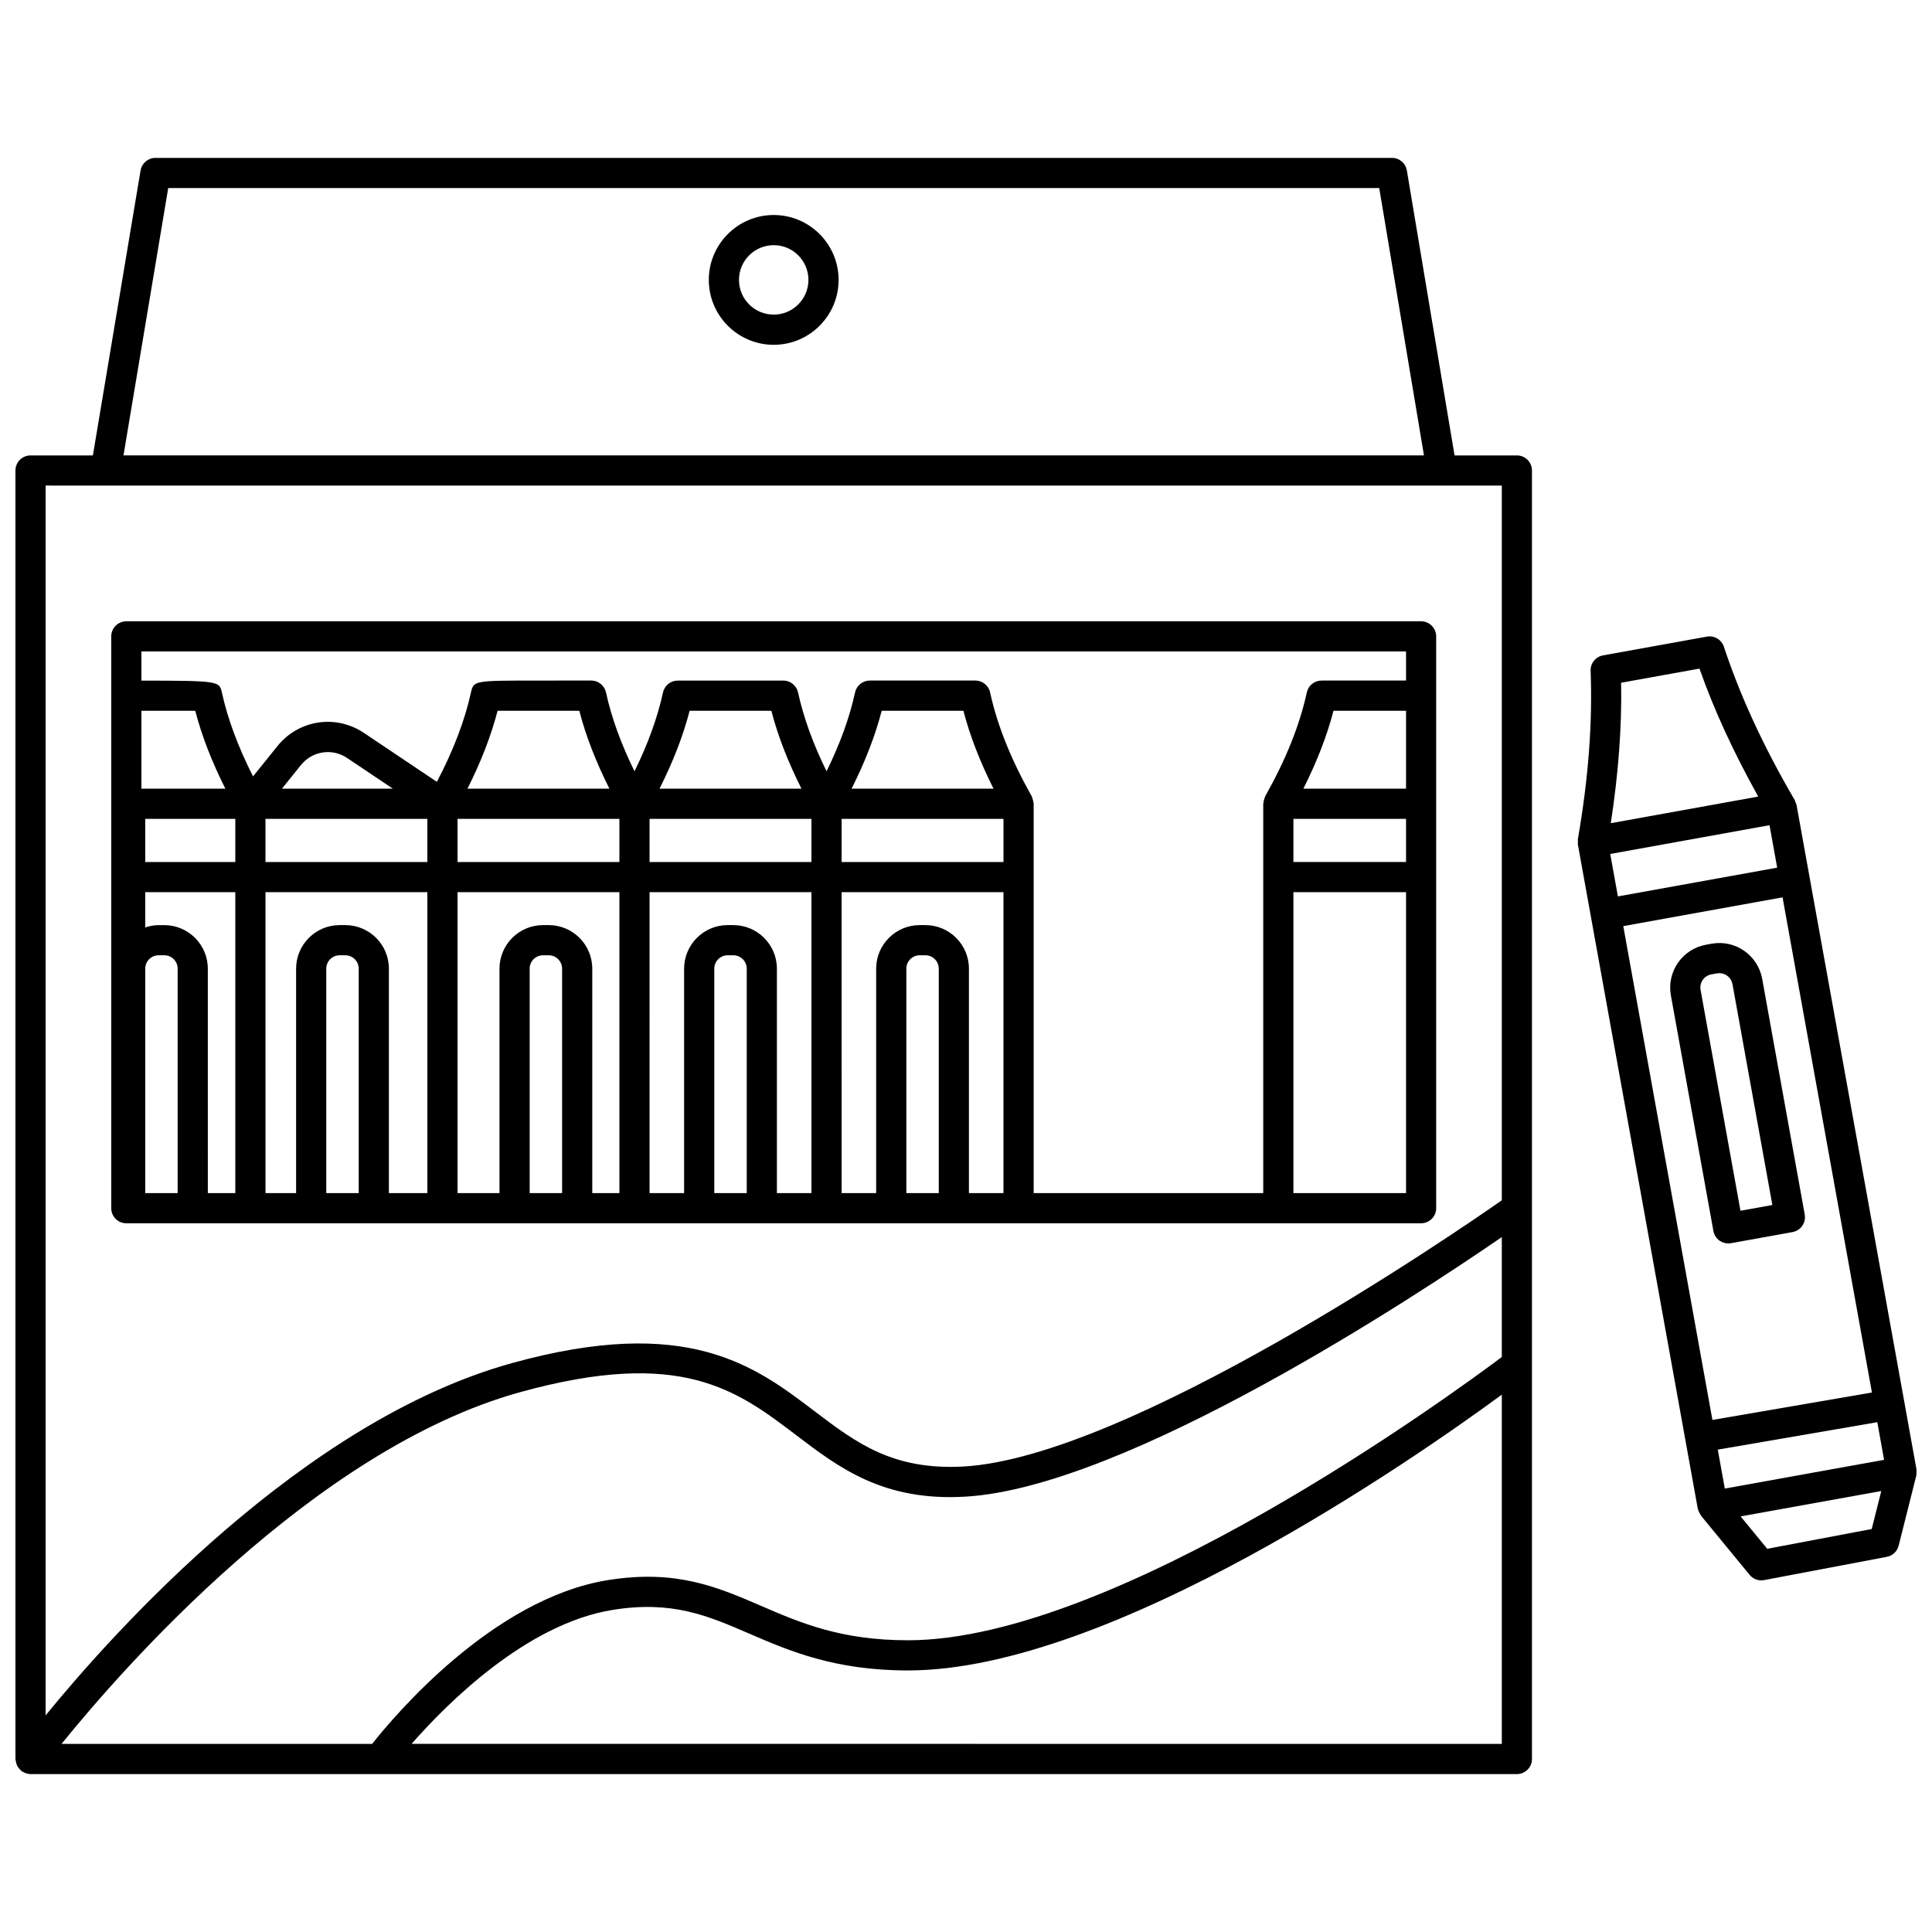 <?xml version="1.0" encoding="UTF-8"?>
<!-- Uploaded to: SVG Find, www.svgrepo.com, Generator: SVG Find Mixer Tools -->
<svg width="800px" height="800px" version="1.1" viewBox="144 144 512 512" xmlns="http://www.w3.org/2000/svg">
 <defs>
  <clipPath id="b">
   <path d="m148.09 185h401.91v430h-401.91z"/>
  </clipPath>
  <clipPath id="a">
   <path d="m562 312h89.902v251h-89.902z"/>
  </clipPath>
 </defs>
 <g clip-path="url(#b)">
  <path d="m545.99 264.69h-16.52l-12.637-75.508c-0.324-1.926-1.988-3.34-3.941-3.34h-327.7c-1.953 0-3.617 1.414-3.941 3.34l-12.637 75.508h-16.523c-2.211 0-4 1.793-4 4v341.46c0 0.102 0.047 0.184 0.055 0.281 0.02 0.281 0.082 0.539 0.164 0.812 0.066 0.238 0.133 0.473 0.242 0.688 0.113 0.219 0.262 0.41 0.41 0.609 0.172 0.223 0.34 0.434 0.555 0.613 0.07 0.062 0.113 0.152 0.191 0.211 0.164 0.121 0.348 0.176 0.523 0.273 0.152 0.078 0.289 0.172 0.449 0.23 0.457 0.172 0.93 0.285 1.402 0.285h0.004 393.9c2.211 0 4-1.789 4-4v-341.46c0-2.215-1.789-4.004-4-4.004zm-385.68 341.46c15.758-19.492 66.711-78.023 121.48-93.195 42.672-11.82 57.496-0.566 73.188 11.363 11.348 8.621 23.055 17.578 44.793 16.312 42.68-2.41 119.61-53.246 142.22-68.789v31.785c-12.738 9.551-102.14 75.062-157.38 75.062-17.816 0-28.559-4.641-38.945-9.129-11.59-5.004-22.523-9.727-40.637-6.801-30.465 4.938-56.559 35.984-62.406 43.391l-82.312 0.008zm28.27-412.31h320.93l11.855 70.848h-344.64zm-16.578 78.844h369.99v189.41c-12.898 9.008-99.004 68.082-142.68 70.551-18.746 1.008-28.371-6.246-39.5-14.699-15.777-11.992-33.664-25.578-80.156-12.703-55.473 15.371-105.39 71.074-123.57 93.344v-325.91zm81.07 333.46c9.457-10.781 30.457-31.801 53.238-35.492 15.805-2.566 25.242 1.523 36.188 6.25 10.613 4.586 22.645 9.785 42.117 9.785 53.684 0 134.09-55.996 157.38-73.086v92.547z"/>
 </g>
 <path d="m177.48 468.18h343.12c2.211 0 4-1.789 4-4v-151.53c0-2.207-1.789-4-4-4h-343.12c-2.211 0-4 1.793-4 4v151.53c0.004 2.215 1.789 4 4 4zm10.051-79.012h-1.5c-1.242 0-2.422 0.246-3.547 0.617v-9.344h23.875v79.746h-7.281l-0.004-59.48c0-6.359-5.176-11.539-11.543-11.539zm18.824-16.727h-23.867v-11.434h23.875l-0.004 11.434zm8-11.434h42.898v11.434h-42.898zm50.898 0h42.895v11.434h-42.895zm50.887 0h42.898v11.434h-42.898zm50.898 0h42.895v11.434h-42.895zm2.637-7.996c3.59-7.141 6.246-13.969 7.984-20.648h21.656c1.734 6.68 4.394 13.508 7.984 20.648zm-50.898 0c3.59-7.137 6.25-13.969 7.981-20.648h21.66c1.73 6.684 4.391 13.508 7.981 20.648zm-50.895 0c3.59-7.141 6.246-13.969 7.984-20.648 5.371 0 16.27-0.004 21.656-0.008 1.73 6.688 4.391 13.516 7.981 20.656zm-49.172 0 5.035-6.258c3.012-3.742 8.285-4.547 12.262-1.867l12.109 8.125zm-37.23 0v-20.648h14.262c1.734 6.68 4.394 13.508 7.984 20.648zm1.008 107.17v-59.477c0-1.957 1.586-3.547 3.547-3.547h1.5c1.957 0 3.547 1.59 3.547 3.547v59.477zm31.867-79.746h42.898v79.746h-10.195v-59.477c0-6.367-5.184-11.543-11.547-11.543h-1.496c-6.367 0-11.547 5.18-11.547 11.543v59.477h-8.109zm16.109 79.746v-59.477c0-1.957 1.59-3.547 3.551-3.547h1.496c1.957 0 3.551 1.59 3.551 3.547v59.477zm34.789-79.746h42.895v79.746h-7.191v-59.477c0-6.367-5.18-11.543-11.543-11.543h-1.5c-6.367 0-11.543 5.18-11.543 11.543v59.477h-11.117zm19.113 79.746v-59.477c0-1.957 1.586-3.547 3.547-3.547h1.5c1.957 0 3.547 1.59 3.547 3.547v59.477zm31.773-79.746h42.898v79.746h-9.152v-59.477c0-6.367-5.184-11.543-11.547-11.543h-1.496c-6.367 0-11.547 5.18-11.547 11.543v59.477h-9.152zm17.156 79.746v-59.477c0-1.957 1.59-3.547 3.551-3.547h1.496c1.957 0 3.551 1.59 3.551 3.547v59.477zm50.895 0v-59.477c0-1.957 1.586-3.547 3.547-3.547h1.5c1.957 0 3.547 1.59 3.547 3.547v59.477zm16.586 0v-59.477c0-6.367-5.18-11.543-11.543-11.543h-1.5c-6.367 0-11.543 5.18-11.543 11.543v59.477h-9.152l-0.004-79.746h42.895v79.746zm85.992-99.176h29.848v11.434h-29.848zm29.848-7.996h-27.211c3.59-7.137 6.25-13.969 7.981-20.648h19.23zm-29.848 107.17v-79.746h29.848v79.746zm29.848-143.54v7.715h-22.387c-1.879 0-3.504 1.309-3.906 3.144-1.914 8.73-5.523 17.738-11.039 27.539-0.035 0.062-0.035 0.141-0.066 0.207-0.121 0.238-0.18 0.5-0.246 0.766-0.066 0.262-0.145 0.512-0.156 0.777-0.004 0.074-0.043 0.141-0.043 0.215v103.18l-60.84-0.004v-103.18c0-0.074-0.039-0.141-0.043-0.215-0.012-0.266-0.09-0.512-0.156-0.77-0.066-0.27-0.133-0.527-0.25-0.773-0.031-0.062-0.027-0.137-0.062-0.203-5.516-9.805-9.125-18.816-11.039-27.543-0.402-1.832-2.027-3.144-3.906-3.144h-27.969c-1.879 0-3.504 1.309-3.906 3.144-1.473 6.719-3.981 13.617-7.559 20.902-3.578-7.285-6.082-14.18-7.555-20.898-0.402-1.836-2.027-3.144-3.906-3.144l-27.973 0.004c-1.879 0-3.504 1.309-3.906 3.144-1.473 6.719-3.977 13.617-7.555 20.898-3.578-7.285-6.086-14.184-7.559-20.906-0.402-1.836-2.027-3.144-3.906-3.144l-13.984 0.004c-17.152 0.004-17.152 0.004-17.891 3.148-1.66 7.566-4.684 15.375-9.027 23.699l-19.32-12.961c-7.453-5.004-17.32-3.504-22.953 3.496l-6.449 8.016c-3.938-7.781-6.703-15.133-8.273-22.305-0.688-2.902-0.746-3.07-21.309-3.078v-7.731z"/>
 <path d="m349.04 200.98c-9.48 0-17.199 7.715-17.199 17.199s7.719 17.199 17.199 17.199 17.199-7.715 17.199-17.199-7.715-17.199-17.199-17.199zm0 26.398c-5.074 0-9.203-4.125-9.203-9.203 0-5.074 4.125-9.203 9.203-9.203 5.074 0 9.203 4.125 9.203 9.203 0 5.074-4.125 9.203-9.203 9.203z"/>
 <g clip-path="url(#a)">
  <path d="m651.87 534.2c0.008-0.258 0.055-0.516 0.016-0.766-0.004-0.016 0.004-0.031 0-0.051l-28.332-156.93-3.449-19.117c-0.047-0.258-0.188-0.477-0.281-0.711-0.074-0.195-0.094-0.402-0.203-0.594-8.254-14.133-14.398-27.426-18.773-40.641-0.629-1.895-2.578-3.043-4.508-2.676l-27.527 4.969c-1.961 0.352-3.359 2.09-3.281 4.082 0.52 13.906-0.586 28.508-3.383 44.645-0.039 0.23 0.02 0.449 0.02 0.676 0 0.238-0.059 0.473-0.016 0.715l31.781 176.05c0.012 0.07 0.062 0.133 0.078 0.203 0.059 0.246 0.172 0.469 0.281 0.703 0.113 0.246 0.215 0.492 0.379 0.711 0.047 0.062 0.055 0.145 0.109 0.203l12.883 15.68c0.766 0.934 1.906 1.461 3.086 1.461 0.246 0 0.496-0.023 0.746-0.07l32.531-6.164c1.531-0.289 2.75-1.441 3.133-2.949l4.672-18.562c0.004-0.016 0-0.031 0.004-0.047 0.059-0.262 0.027-0.543 0.035-0.824zm-81.141-163.89 42.211-7.621 2.031 11.25-42.211 7.621zm45.664 11.496 23.688 131.22-42.273 7.273-23.625-130.87zm-17.164 146.36 42.273-7.273 1.801 9.973-42.211 7.621zm-4.852-206.98c3.906 11.09 9.09 22.277 15.574 33.914l-39.074 7.055c2.008-13.172 2.957-25.469 2.734-37.223zm17.961 233.26-7.055-8.582 37.277-6.731-2.531 10.07z"/>
 </g>
 <path d="m598.07 470.23c0.191 1.043 0.785 1.969 1.656 2.574 0.676 0.469 1.473 0.715 2.281 0.715 0.238 0 0.477-0.02 0.711-0.062l16.328-2.945c2.176-0.395 3.613-2.473 3.227-4.648l-11.277-62.465c-1.137-6.258-7.113-10.441-13.414-9.305l-1.473 0.266c-6.262 1.129-10.438 7.144-9.312 13.414zm-0.539-68.012 1.473-0.266c0.211-0.035 0.418-0.055 0.633-0.055 1.68 0 3.18 1.203 3.488 2.914l10.57 58.527-8.453 1.527-10.57-58.523c-0.352-1.926 0.93-3.777 2.859-4.125z"/>
</svg>